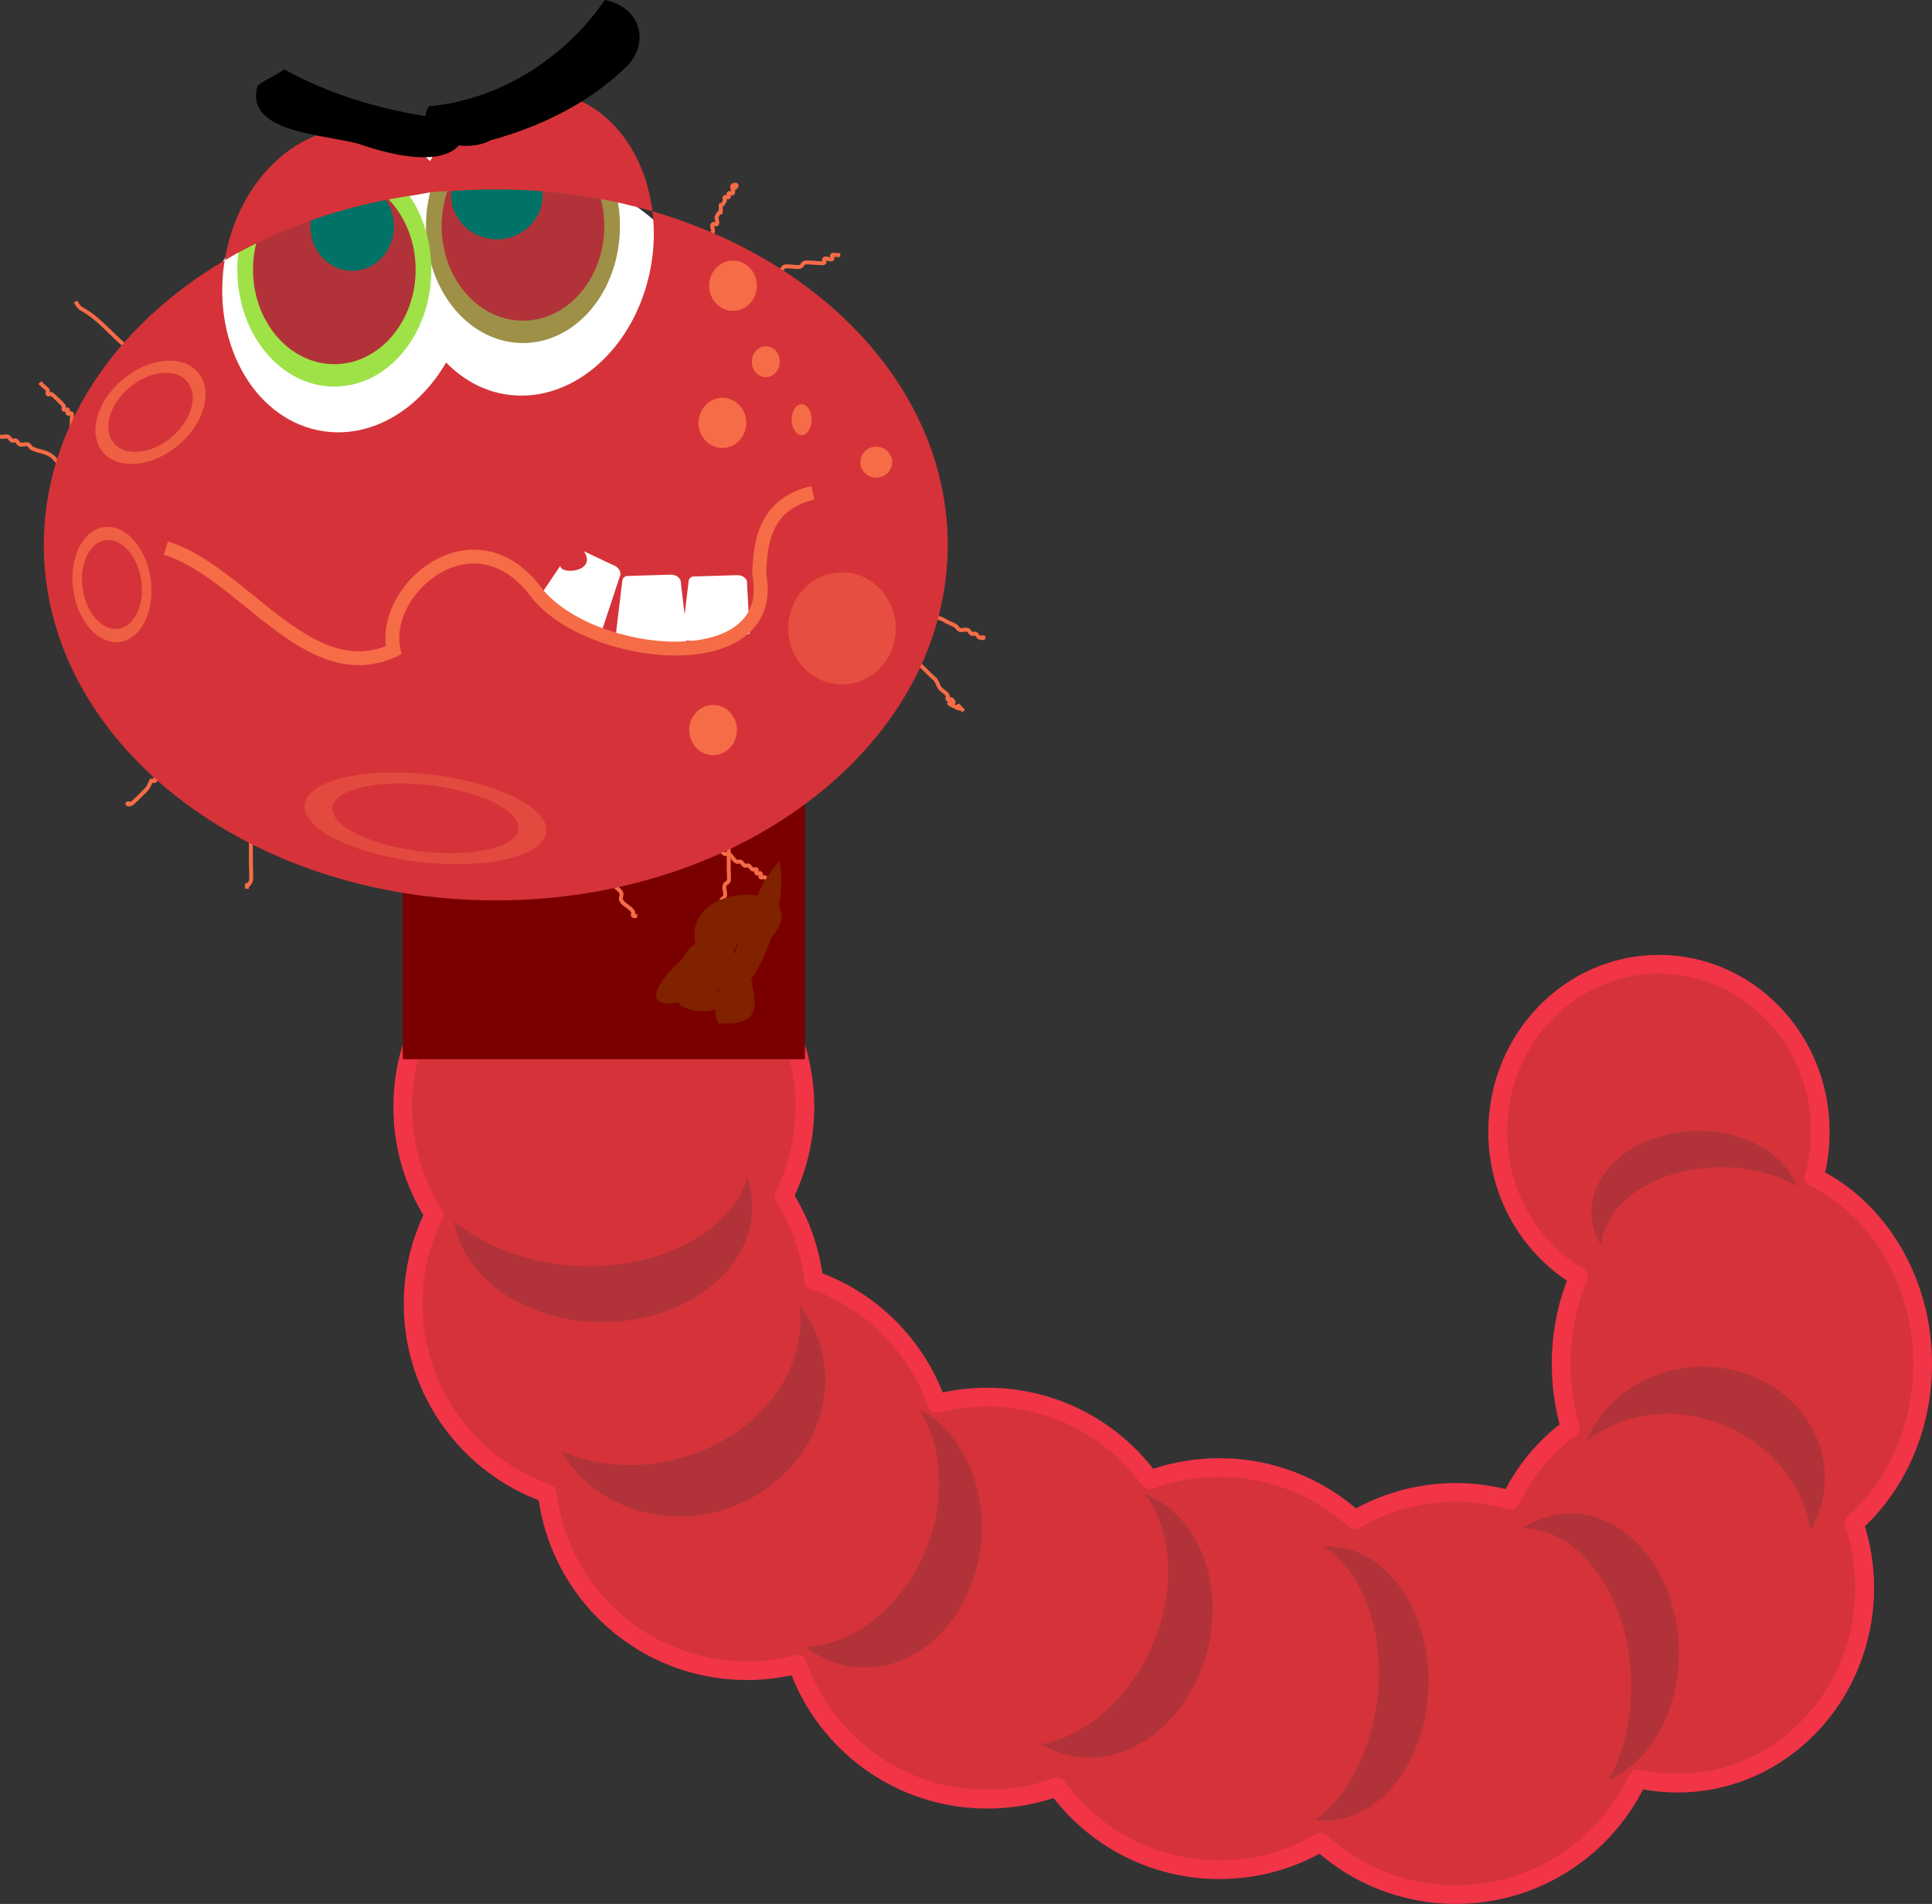 <?xml version="1.0" encoding="UTF-8" standalone="no"?>
<!-- Created with Inkscape (http://www.inkscape.org/) -->

<svg
   xmlns:dc="http://purl.org/dc/elements/1.1/"
   xmlns:cc="http://creativecommons.org/ns#"
   xmlns:rdf="http://www.w3.org/1999/02/22-rdf-syntax-ns#"
   xmlns:svg="http://www.w3.org/2000/svg"
   xmlns="http://www.w3.org/2000/svg"
   xmlns:sodipodi="http://sodipodi.sourceforge.net/DTD/sodipodi-0.dtd"
   xmlns:inkscape="http://www.inkscape.org/namespaces/inkscape"
   width="412.844"
   height="406.883"
   id="svg3177"
   version="1.1"
   inkscape:version="0.48.0 r9654"
   sodipodi:docname="virus9.svg">
  <rect width="100%" height="100%" fill="#333333" stroke="none"/>
  <defs
     id="defs3179" />
  <sodipodi:namedview
     id="base"
     pagecolor="#ffffff"
     bordercolor="#666666"
     borderopacity="1.0"
     inkscape:pageopacity="0.0"
     inkscape:pageshadow="2"
     inkscape:zoom="1"
     inkscape:cx="-6"
     inkscape:cy="227.59933"
     inkscape:document-units="px"
     inkscape:current-layer="capa1"
     showgrid="false"
     fit-margin-top="0"
     fit-margin-left="0"
     fit-margin-right="0"
     fit-margin-bottom="0"
     inkscape:window-width="1920"
     inkscape:window-height="1005"
     inkscape:window-x="0"
     inkscape:window-y="24"
     inkscape:window-maximized="1" />
  <g
     inkscape:label="Capa 1"
     inkscape:groupmode="layer"
     id="capa1"
     transform="translate(-40.625,-49.024)">
    <path
       sodipodi:type="arc"
       style="fill:#ffffff;fill-opacity:1;stroke:none;stroke-width:2;stroke-linecap:round;stroke-linejoin:round;stroke-miterlimit:4;stroke-opacity:1;stroke-dasharray:none"
       id="path3026"
       sodipodi:cx="76.5"
       sodipodi:cy="87.382538"
       sodipodi:rx="54.5"
       sodipodi:ry="38.5"
       d="m 131,87.383 a 54.5,38.5 0 1 1 -109,0 54.5,38.5 0 1 1 109,0 z"
       transform="translate(61.625,33.024)" />
    <path
       sodipodi:type="arc"
       style="fill:#b13339;fill-opacity:1;stroke:#9e9047;stroke-width:3.657;stroke-miterlimit:4;stroke-opacity:1;stroke-dasharray:none"
       id="path4191-0"
       sodipodi:cx="-68.660904"
       sodipodi:cy="113.70114"
       sodipodi:rx="20.819759"
       sodipodi:ry="17.27597"
       d="m -47.841,113.701 c 0,9.541 -9.321,17.276 -20.82,17.276 -11.498,0 -20.82,-7.735 -20.82,-17.276 0,-9.541 9.321,-17.276 20.82,-17.276 11.498,0 20.82,7.735 20.82,17.276 z"
       transform="matrix(0.915,0,0,1.308,215.2,-51.375)" />
    <path
       sodipodi:type="arc"
       style="fill:#b13339;fill-opacity:1;stroke:#9ee247;stroke-width:3.657;stroke-miterlimit:4;stroke-opacity:1;stroke-dasharray:none"
       id="path4191"
       sodipodi:cx="-68.660904"
       sodipodi:cy="113.70114"
       sodipodi:rx="20.819759"
       sodipodi:ry="17.27597"
       d="m -47.841,113.701 c 0,9.541 -9.321,17.276 -20.82,17.276 -11.498,0 -20.82,-7.735 -20.82,-17.276 0,-9.541 9.321,-17.276 20.82,-17.276 11.498,0 20.82,7.735 20.82,17.276 z"
       transform="matrix(0.915,0,0,1.308,174.89,-42.073)" />
    <path
       style="fill:#d53339;fill-opacity:1;stroke:#f23447;stroke-width:4;stroke-linejoin:round;stroke-miterlimit:4;stroke-opacity:1;stroke-dasharray:none"
       d="m 169.656,242.592 c -23.731,0 -42.969,19.238 -42.969,42.969 0,8.473 2.454,16.375 6.688,23.031 -2.851,5.746 -4.469,12.213 -4.469,19.062 0,18.714 11.96,34.636 28.656,40.531 2.519,21.33 20.649,37.875 42.656,37.875 3.732,0 7.36,-0.481 10.812,-1.375 5.843,16.792 21.78,28.844 40.562,28.844 5.226,0 10.243,-0.917 14.875,-2.625 7.813,10.724 20.467,17.688 34.75,17.688 7.885,0 15.273,-2.137 21.625,-5.844 7.631,6.935 17.751,11.156 28.875,11.156 17.215,0 32.049,-10.132 38.906,-24.75 2.737,0.618 5.586,0.938 8.5,0.938 22.073,0 39.969,-18.698 39.969,-41.75 0,-4.822 -0.809,-9.441 -2.25,-13.75 8.92,-7.969 14.625,-20.275 14.625,-34.094 0,-17.829 -9.525,-33.156 -23.156,-39.875 0.841,-3.096 1.281,-6.343 1.281,-9.719 0,-19.773 -15.429,-35.812 -34.469,-35.812 -19.039,0 -34.469,16.039 -34.469,35.812 0,13.269 6.955,24.816 17.281,31 -2.376,5.643 -3.719,11.934 -3.719,18.594 0,4.782 0.703,9.384 1.969,13.688 -5.382,3.948 -9.801,9.227 -12.781,15.406 -3.716,-1.048 -7.637,-1.625 -11.688,-1.625 -7.879,0 -15.245,2.142 -21.594,5.844 -7.631,-6.935 -17.782,-11.156 -28.906,-11.156 -5.226,0 -10.242,0.916 -14.875,2.625 -7.813,-10.721 -20.468,-17.688 -34.75,-17.688 -3.732,0 -7.329,0.481 -10.781,1.375 -4.281,-12.307 -14,-22.038 -26.281,-26.375 -0.771,-6.542 -3.006,-12.632 -6.375,-17.938 2.851,-5.746 4.469,-12.244 4.469,-19.094 0,-23.731 -19.238,-42.969 -42.969,-42.969 z"
       id="path4024-7"
       inkscape:connector-curvature="0" />
    <rect
       style="fill:#7a0000;fill-opacity:1;stroke:none"
       id="rect3254"
       width="85.937"
       height="62.016"
       x="126.69"
       y="213.37"
       rx="1.7763568e-15" />
    <path
       sodipodi:type="arc"
       style="fill:#007266;fill-opacity:1;stroke:none"
       id="path5262"
       sodipodi:cx="-546"
       sodipodi:cy="143.36218"
       sodipodi:rx="12"
       sodipodi:ry="12"
       d="m -534,143.362 c 0,6.627 -5.373,12 -12,12 -6.627,0 -12,-5.373 -12,-12 0,-6.627 5.373,-12 12,-12 6.627,0 12,5.373 12,12 z"
       transform="matrix(0.815,0,0,0.791,591.793,-22.713)" />
    <path
       sodipodi:type="arc"
       style="fill:#007266;fill-opacity:1;stroke:none"
       id="path5260"
       sodipodi:cx="-523.5"
       sodipodi:cy="249.86218"
       sodipodi:rx="10.5"
       sodipodi:ry="11.5"
       d="m -513,249.862 c 0,6.351 -4.701,11.5 -10.5,11.5 -5.799,0 -10.5,-5.149 -10.5,-11.5 0,-6.351 4.701,-11.5 10.5,-11.5 5.799,0 10.5,5.149 10.5,11.5 z"
       transform="matrix(0.851,0,0,0.826,561.374,-108.983)" />
    <path
       style="fill:none;stroke:#f66c47;stroke-width:0.838px;stroke-linecap:butt;stroke-linejoin:miter;stroke-opacity:1"
       d="m 191.237,228.226 c 2.914,-0.863 2.63,2.515 4.254,3.303 0.254,0.123 0.597,-0.123 0.851,0 0.718,0.348 0.984,1.303 1.702,1.652 0.254,0.123 0.597,-0.123 0.851,0 0.359,0.174 0.492,0.652 0.851,0.826 0.254,0.123 0.597,-0.123 0.851,0 0.359,0.174 0.492,0.652 0.851,0.826 0.254,0.123 0.65,-0.195 0.851,0 0.201,0.195 -0.201,0.631 0,0.826 0.201,0.195 0.65,-0.195 0.851,0 0.201,0.195 -0.201,0.631 0,0.826 0.201,0.195 0.597,-0.123 0.851,0 0.359,0.174 0.567,0.551 0.851,0.826"
       id="path5427"
       inkscape:connector-curvature="0" />
    <path
       style="fill:none;stroke:#f66c47;stroke-width:0.838px;stroke-linecap:butt;stroke-linejoin:miter;stroke-opacity:1"
       d="m 189.535,105.188 c 0.284,-1.101 -0.284,-3.578 0.851,-3.303 1.135,0.275 -1.678,4.106 -0.851,3.303 1.08,-1.048 1.019,-2.803 1.702,-4.129 0.179,-0.348 0.671,-0.478 0.851,-0.826 0.127,-0.246 -0.127,-0.58 0,-0.826 0.179,-0.348 0.671,-0.478 0.851,-0.826 0.254,-0.492 -0.401,-1.262 0,-1.652 0.201,-0.195 0.65,0.195 0.851,0 0.401,-0.389 -0.254,-1.159 0,-1.652 1.051,-2.041 0.851,0.285 0.851,-1.652 0,-1.937 -0.201,0.389 0.851,-1.652 0.127,-0.246 -0.201,-0.631 0,-0.826 0.201,-0.195 0.65,0.195 0.851,0 0.201,-0.195 -0.201,-0.631 0,-0.826 0.201,-0.195 0.65,0.195 0.851,0 0.401,-0.389 -0.401,-1.262 0,-1.652 0.201,-0.195 0.851,-0.275 0.851,0 0,0.389 -0.567,0.551 -0.851,0.826"
       id="path5407"
       inkscape:connector-curvature="0" />
    <path
       style="fill:none;stroke:#f66c47;stroke-width:0.838px;stroke-linecap:butt;stroke-linejoin:miter;stroke-opacity:1"
       d="m 201.448,108.491 c -0.754,-2.81 5.071,-1.222 5.956,-1.652 0.359,-0.174 0.492,-0.652 0.851,-0.826 0.535,-0.26 2.869,0.26 3.404,0 0.359,-0.174 0.492,-0.652 0.851,-0.826 0.588,-0.285 3.956,0.29 4.254,0 0.201,-0.195 -0.201,-0.631 0,-0.826 0.401,-0.389 1.301,0.389 1.702,0 0.201,-0.195 -0.201,-0.631 0,-0.826 0.201,-0.195 0.567,0 0.851,0 0.284,0 0.567,0 0.851,0"
       id="path5409"
       inkscape:connector-curvature="0" />
    <path
       style="fill:none;stroke:#f66c47;stroke-width:0.838px;stroke-linecap:butt;stroke-linejoin:miter;stroke-opacity:1"
       d="m 235.483,180.332 c 1.745,2.137 4.011,0.354 5.956,0.826 0.615,0.149 1.135,0.551 1.702,0.826 0.567,0.275 1.174,0.484 1.702,0.826 0.334,0.216 0.47,0.703 0.851,0.826 0.538,0.174 1.164,-0.174 1.702,0 0.381,0.123 0.492,0.652 0.851,0.826 0.254,0.123 0.597,-0.123 0.851,0 0.359,0.174 0.492,0.652 0.851,0.826 0.254,0.123 0.851,-0.275 0.851,0 0,0.275 -0.567,0 -0.851,0"
       id="path5411"
       inkscape:connector-curvature="0" />
    <path
       style="fill:none;stroke:#f66c47;stroke-width:0.838px;stroke-linecap:butt;stroke-linejoin:miter;stroke-opacity:1"
       d="m 232.93,186.938 c 2.269,2.202 4.538,4.404 6.807,6.606 0.284,0.275 0.628,0.502 0.851,0.826 0.352,0.512 0.499,1.139 0.851,1.652 0.445,0.648 1.343,0.955 1.702,1.652 0.127,0.246 -0.201,0.631 0,0.826 0.201,0.195 0.65,-0.195 0.851,0 1.761,1.709 -2.69,-0.067 0.851,1.652 2.504,1.215 -1.12,-1.913 1.702,0.826"
       id="path5413"
       inkscape:connector-curvature="0" />
    <path
       style="fill:none;stroke:#f66c47;stroke-width:0.838px;stroke-linecap:butt;stroke-linejoin:miter;stroke-opacity:1"
       d="m 58.498,149.779 c -1.135,-0.275 -2.269,-0.55 -3.404,-0.826 -0.284,-0.275 -0.492,-0.652 -0.851,-0.826 -0.254,-0.123 -0.615,0.153 -0.851,0 -0.667,-0.432 -1.06,-1.184 -1.702,-1.652 -1.487,-1.082 -2.538,-0.819 -4.254,-1.652 -0.359,-0.174 -0.47,-0.703 -0.851,-0.826 -0.538,-0.174 -1.164,0.174 -1.702,0 -0.381,-0.123 -0.492,-0.652 -0.851,-0.826 -0.254,-0.123 -0.597,0.123 -0.851,0 -0.359,-0.174 -0.492,-0.652 -0.851,-0.826 -0.254,-0.123 -0.567,0 -0.851,0 -0.284,0 -0.567,0 -0.851,0"
       id="path5415"
       inkscape:connector-curvature="0" />
    <path
       style="fill:#000000;fill-opacity:0;stroke:#f66c47;stroke-width:0.838px;stroke-linecap:butt;stroke-linejoin:miter;stroke-opacity:1"
       d="m 70.411,125.006 c -4.727,-2.553 -7.595,-7.356 -12.296,-9.944 -0.612,-0.348 -1.058,-0.984 -1.318,-1.616"
       id="path5417"
       inkscape:connector-curvature="0" />
    <path
       style="fill:none;stroke:#f66c47;stroke-width:0.838px;stroke-linecap:butt;stroke-linejoin:miter;stroke-opacity:1"
       d="m 57.647,146.476 c 0,-8.23 0.802,-0.92 -0.851,-4.129 -0.254,-0.492 0.401,-1.262 0,-1.652 -0.201,-0.195 -0.65,0.195 -0.851,0 -0.205,-0.199 0.205,-3.104 0,-3.303 -0.201,-0.195 -0.65,0.195 -0.851,0 -0.201,-0.195 0.201,-0.631 0,-0.826 -0.201,-0.195 -0.65,0.195 -0.851,0 -0.201,-0.195 0.127,-0.58 0,-0.826 -0.113,-0.219 -2.327,-2.368 -2.553,-2.477 -0.254,-0.123 -0.65,0.195 -0.851,0 -0.201,-0.195 0.127,-0.58 0,-0.826 -0.179,-0.348 -0.567,-0.55 -0.851,-0.826 -0.284,-0.275 -0.567,-0.55 -0.851,-0.826"
       id="path5419"
       inkscape:connector-curvature="0" />
    <path
       style="fill:none;stroke:#f66c47;stroke-width:0.838px;stroke-linecap:butt;stroke-linejoin:miter;stroke-opacity:1"
       d="m 74.665,210.885 c 0,1.101 1.135,3.303 0,3.303 -1.135,0 0.802,-4.082 0,-3.303 -1.023,0.992 -0.613,2.744 -0.851,4.129 -0.047,0.272 0.201,0.631 0,0.826 -0.201,0.195 -0.567,0 -0.851,0 -0.284,0.551 -0.499,1.139 -0.851,1.652 -0.236,0.343 -3.099,3.155 -3.404,3.303 -0.254,0.123 -0.851,0.275 -0.851,0 0,-0.275 0.567,0 0.851,0"
       id="path5421"
       inkscape:connector-curvature="0" />
    <path
       style="fill:none;stroke:#f66c47;stroke-width:0.838px;stroke-linecap:butt;stroke-linejoin:miter;stroke-opacity:1"
       d="m 93.385,220.794 c 0.284,1.101 0.622,2.19 0.851,3.303 0.189,0.918 0,2.338 0,3.303 0,1.927 0,3.854 0,5.78 0,0.476 0.155,3.828 0,4.129 -1.051,2.041 -0.851,-0.285 -0.851,1.652"
       id="path5423"
       inkscape:connector-curvature="0" />
    <path
       style="fill:none;stroke:#f66c47;stroke-width:0.838px;stroke-linecap:butt;stroke-linejoin:miter;stroke-opacity:1"
       d="m 169.114,234.832 c -1.058,1.212 3.625,3.732 4.254,4.955 0.254,0.492 -0.254,1.159 0,1.652 0.511,0.991 2.042,1.486 2.553,2.477 0.127,0.246 -0.201,0.631 0,0.826 0.201,0.195 0.567,0 0.851,0"
       id="path5425"
       inkscape:connector-curvature="0" />
    <path
       style="fill:none;stroke:#f66c47;stroke-width:0.838px;stroke-linecap:butt;stroke-linejoin:miter;stroke-opacity:1"
       d="m 198.044,224.097 c -0.567,1.376 -1.219,2.723 -1.702,4.129 -0.179,0.522 0,1.101 0,1.652 0,1.652 0,3.303 0,4.955 0,0.372 0.129,2.226 0,2.477 -0.179,0.348 -0.671,0.478 -0.851,0.826 -0.34,0.661 0.34,1.817 0,2.477 -0.179,0.348 -0.567,0.551 -0.851,0.826"
       id="path5429"
       inkscape:connector-curvature="0" />
    <path
       style="fill:#d53339;fill-opacity:1;stroke:none"
       d="m 155.739,68.555 c -9.248,-0.085 -17.946,5.786 -23.24,14.915 1.794,1.851 3.344,4.002 4.627,6.4 3.11,-0.238 6.251,-0.361 9.44,-0.361 11.768,0 23.049,1.639 33.477,4.671 -1.622,-13.297 -10.079,-23.861 -21.618,-25.418 -0.902,-0.122 -1.792,-0.198 -2.686,-0.206 z m 24.304,25.624 c 0.406,3.331 0.406,6.825 -0.106,10.399 -2.556,17.843 -16.336,30.745 -30.765,28.798 -5.125,-0.691 -9.633,-3.193 -13.215,-6.89 -5.806,10.012 -15.696,16.115 -25.926,14.735 -14.429,-1.947 -24.067,-18.001 -21.512,-35.843 0.035,-0.244 0.094,-0.48 0.133,-0.723 -23.474,13.859 -38.662,35.957 -38.662,60.822 0,41.957 43.239,75.97 96.576,75.97 53.337,0 96.576,-34.013 96.576,-75.97 0,-32.7 -26.259,-60.591 -63.099,-71.299 z M 88.652,104.656 c 11.748,-6.936 25.568,-11.795 40.603,-13.935 0.847,-2.594 1.946,-5.012 3.244,-7.251 -3.582,-3.696 -8.091,-6.173 -13.215,-6.864 -14.232,-1.92 -27.81,10.587 -30.632,28.05 z M 129.255,90.722 c 4.831,-0.928 4.98,-0.76 7.871,-0.852 2.578,-3.727 -3.43,-15.399 -7.871,0.852 z"
       id="path5116"
       inkscape:connector-curvature="0"
       sodipodi:nodetypes="sccscsscsscsscsssccccscccc" />
    <path
       sodipodi:type="arc"
       style="fill:#f66c47;fill-opacity:0.479;stroke:none"
       id="path5264"
       sodipodi:cx="-373.5"
       sodipodi:cy="362.86218"
       sodipodi:rx="13.5"
       sodipodi:ry="14.5"
       d="m -360,362.862 c 0,8.008 -6.044,14.5 -13.5,14.5 -7.456,0 -13.5,-6.492 -13.5,-14.5 0,-8.008 6.044,-14.5 13.5,-14.5 7.456,0 13.5,6.492 13.5,14.5 z"
       transform="matrix(0.851,0,0,0.826,538.4,-116.415)" />
    <path
       transform="matrix(0.378,0,0,0.37,336.176,5.137)"
       sodipodi:type="arc"
       style="fill:#f66c47;fill-opacity:1;stroke:none"
       id="path5264-4"
       sodipodi:cx="-373.5"
       sodipodi:cy="362.86218"
       sodipodi:rx="13.5"
       sodipodi:ry="14.5"
       d="m -360,362.862 c 0,8.008 -6.044,14.5 -13.5,14.5 -7.456,0 -13.5,-6.492 -13.5,-14.5 0,-8.008 6.044,-14.5 13.5,-14.5 7.456,0 13.5,6.492 13.5,14.5 z" />
    <path
       transform="matrix(0.158,0,0,0.228,270.937,55.973)"
       sodipodi:type="arc"
       style="fill:#f66c47;fill-opacity:1;stroke:none"
       id="path5264-4-6"
       sodipodi:cx="-373.5"
       sodipodi:cy="362.86218"
       sodipodi:rx="13.5"
       sodipodi:ry="14.5"
       d="m -360,362.862 c 0,8.008 -6.044,14.5 -13.5,14.5 -7.456,0 -13.5,-6.492 -13.5,-14.5 0,-8.008 6.044,-14.5 13.5,-14.5 7.456,0 13.5,6.492 13.5,14.5 z" />
    <path
       transform="matrix(0.221,0,0,0.228,286.82,43.586)"
       sodipodi:type="arc"
       style="fill:#f66c47;fill-opacity:1;stroke:none"
       id="path5264-4-0"
       sodipodi:cx="-373.5"
       sodipodi:cy="362.86218"
       sodipodi:rx="13.5"
       sodipodi:ry="14.5"
       d="m -360,362.862 c 0,8.008 -6.044,14.5 -13.5,14.5 -7.456,0 -13.5,-6.492 -13.5,-14.5 0,-8.008 6.044,-14.5 13.5,-14.5 7.456,0 13.5,6.492 13.5,14.5 z" />
    <path
       transform="matrix(0.378,0,0,0.37,338.441,-24.178)"
       sodipodi:type="arc"
       style="fill:#f66c47;fill-opacity:1;stroke:none"
       id="path5264-4-1"
       sodipodi:cx="-373.5"
       sodipodi:cy="362.86218"
       sodipodi:rx="13.5"
       sodipodi:ry="14.5"
       d="m -360,362.862 c 0,8.008 -6.044,14.5 -13.5,14.5 -7.456,0 -13.5,-6.492 -13.5,-14.5 0,-8.008 6.044,-14.5 13.5,-14.5 7.456,0 13.5,6.492 13.5,14.5 z" />
    <path
       transform="matrix(0.252,0,0,0.228,321.99,65.056)"
       sodipodi:type="arc"
       style="fill:#f66c47;fill-opacity:1;stroke:none"
       id="path5264-4-61"
       sodipodi:cx="-373.5"
       sodipodi:cy="362.86218"
       sodipodi:rx="13.5"
       sodipodi:ry="14.5"
       d="m -360,362.862 c 0,8.008 -6.044,14.5 -13.5,14.5 -7.456,0 -13.5,-6.492 -13.5,-14.5 0,-8.008 6.044,-14.5 13.5,-14.5 7.456,0 13.5,6.492 13.5,14.5 z" />
    <path
       transform="matrix(0.378,0,0,0.37,334.186,70.785)"
       sodipodi:type="arc"
       style="fill:#f66c47;fill-opacity:1;stroke:none"
       id="path5264-4-8"
       sodipodi:cx="-373.5"
       sodipodi:cy="362.86218"
       sodipodi:rx="13.5"
       sodipodi:ry="14.5"
       d="m -360,362.862 c 0,8.008 -6.044,14.5 -13.5,14.5 -7.456,0 -13.5,-6.492 -13.5,-14.5 0,-8.008 6.044,-14.5 13.5,-14.5 7.456,0 13.5,6.492 13.5,14.5 z" />
    <path
       transform="matrix(0.398,0.447,-0.614,0.528,444.239,112.505)"
       sodipodi:type="arc"
       style="fill:none;stroke:#f66c47;stroke-width:3.746;stroke-miterlimit:4;stroke-opacity:0.779;stroke-dasharray:none"
       id="path5264-4-81"
       sodipodi:cx="-373.5"
       sodipodi:cy="362.86218"
       sodipodi:rx="13.5"
       sodipodi:ry="14.5"
       d="m -360,362.862 c 0,8.008 -6.044,14.5 -13.5,14.5 -7.456,0 -13.5,-6.492 -13.5,-14.5 0,-8.008 6.044,-14.5 13.5,-14.5 7.456,0 13.5,6.492 13.5,14.5 z" />
    <path
       transform="matrix(0.507,-0.225,0.198,0.723,182.066,-172.451)"
       sodipodi:type="arc"
       style="fill:none;stroke:#f66c47;stroke-width:3.746;stroke-miterlimit:4;stroke-opacity:0.779;stroke-dasharray:none"
       id="path5264-4-81-1"
       sodipodi:cx="-373.5"
       sodipodi:cy="362.86218"
       sodipodi:rx="13.5"
       sodipodi:ry="14.5"
       d="m -360,362.862 c 0,8.008 -6.044,14.5 -13.5,14.5 -7.456,0 -13.5,-6.492 -13.5,-14.5 0,-8.008 6.044,-14.5 13.5,-14.5 7.456,0 13.5,6.492 13.5,14.5 z"
       inkscape:transform-center-x="-17.868666" />
    <path
       transform="matrix(-0.507,0.537,-1.505,-0.322,488.286,541.313)"
       sodipodi:type="arc"
       style="fill:none;stroke:#f66c47;stroke-width:3.746;stroke-miterlimit:4;stroke-opacity:0.411;stroke-dasharray:none"
       id="path5264-4-81-13"
       sodipodi:cx="-373.5"
       sodipodi:cy="362.86218"
       sodipodi:rx="13.5"
       sodipodi:ry="14.5"
       d="m -360,362.862 c 0,8.008 -6.044,14.5 -13.5,14.5 -7.456,0 -13.5,-6.492 -13.5,-14.5 0,-8.008 6.044,-14.5 13.5,-14.5 7.456,0 13.5,6.492 13.5,14.5 z" />
    <path
       style="fill:#000000;fill-opacity:1;stroke:none"
       d="m 101.333,63.817 c 11.922,6.668 25.559,9.919 39.173,11.168 -0.219,11.465 -16.022,7.321 -23.152,4.803 -7.091,-2.058 -24.735,-2.314 -21.675,-12.458 1.733,-1.401 3.939,-2.087 5.655,-3.513 z"
       id="path5362"
       inkscape:connector-curvature="0" />
    <path
       style="fill:#000000;fill-opacity:1;stroke:none"
       d="m 169.847,49.024 c -8.385,12.306 -22.318,21.349 -37.61,22.719 -3.977,7.39 7.929,10.284 13.159,7.275 10.448,-2.823 20.643,-7.744 28.439,-15.134 5.988,-5.193 3.919,-13.347 -3.988,-14.861 z"
       id="path5380"
       inkscape:connector-curvature="0" />
    <path
       style="fill:#ffffff;fill-opacity:1;stroke:none"
       d="m 172.102,185.615 c 0,0 4.815,0.801 7.381,0.855 2.567,0.053 7.381,-0.31 7.381,-0.31 l 0.9,-0.388 -0.193,0.03 -1.52,-12.765 c -0.374,-0.813 -1.198,-1.288 -2.392,-1.195 l -9.21,0.281 c -0.507,0.203 -0.822,0.556 -0.847,1.057 z"
       id="rect5016-3"
       inkscape:connector-curvature="0"
       sodipodi:nodetypes="cscccccccc" />
    <path
       style="fill:#ffffff;fill-opacity:1;stroke:none"
       d="m 155.16,177.653 c 0,0 4.045,2.658 6.359,3.735 2.315,1.076 6.854,2.674 6.854,2.674 l 0.985,0.007 -0.188,-0.05 4.044,-12.235 c 0.005,-0.891 -0.543,-1.653 -1.67,-2.046 l -6.139,-2.902 c 2.914,4.404 -4.995,5.129 -5.049,3.1 z"
       id="rect5016-3-7"
       inkscape:connector-curvature="0"
       sodipodi:nodetypes="cscccccccc" />
    <path
       style="fill:#ffffff;fill-opacity:1;stroke:none"
       d="m 186.276,185.721 c 0,0 4.815,0.801 7.381,0.855 2.567,0.053 6.469,-1.902 6.469,-1.902 l 0.9,-0.388 -0.193,0.03 -0.608,-11.173 c -0.374,-0.813 -1.198,-1.288 -2.392,-1.195 l -9.21,0.281 c -0.507,0.203 -0.822,0.556 -0.847,1.057 z"
       id="rect5016-3-8"
       inkscape:connector-curvature="0"
       sodipodi:nodetypes="cscccccccc" />
    <path
       style="fill:none;stroke:#f66c47;stroke-width:2.957;stroke-linecap:butt;stroke-linejoin:miter;stroke-miterlimit:4;stroke-opacity:1;stroke-dasharray:none"
       d="m 76.073,166.163 c 16.542,5.021 30.44,30.204 48.668,21.845 -2.883,-13.228 17.349,-30.245 30.615,-12.214 11.773,14.599 51.852,18.354 47.507,-4.154 0.221,-6.362 0.945,-14.82 11.464,-17.31"
       id="path5444"
       inkscape:connector-curvature="0" />
    <path
       style="fill:#b13339;fill-opacity:1;stroke:none"
       d="m 211.409,327.909 c 2.164,14.828 -10.058,29.594 -27.881,33.346 -8.267,1.74 -16.327,0.814 -22.933,-2.136 5.857,10.335 18.611,16.067 31.82,13.287 16.23,-3.417 27.015,-18.389 24.098,-33.427 -0.81,-4.177 -2.604,-7.913 -5.105,-11.069 z"
       id="path4095"
       inkscape:connector-curvature="0" />
    <path
       style="fill:#b13339;fill-opacity:1;stroke:none"
       d="m 200.329,300.679 c -3.903,12.912 -21.93,21.115 -40.988,18.436 -8.839,-1.243 -16.391,-4.615 -21.688,-9.183 1.557,10.407 11.77,19.257 25.895,21.243 17.353,2.44 34.052,-6.399 37.3,-19.727 0.902,-3.703 0.657,-7.36 -0.519,-10.768 z"
       id="path4095-8"
       inkscape:connector-curvature="0" />
    <path
       style="fill:#b13339;fill-opacity:1;stroke:none"
       d="m 285.354,368.316 c 8.077,11.107 5.971,29.975 -4.954,42.762 -5.067,5.93 -11.166,9.54 -17.133,10.683 8.7,5.381 20.235,3.203 28.332,-6.273 9.948,-11.643 10.949,-29.902 2.247,-40.775 -2.417,-3.02 -5.334,-5.14 -8.493,-6.397 z"
       id="path4095-2"
       inkscape:connector-curvature="0" />
    <path
       style="fill:#b13339;fill-opacity:1;stroke:none"
       d="m 237.061,350.187 c 7.59,12.221 4.714,30.912 -6.699,42.337 -5.293,5.299 -11.519,8.13 -17.511,8.499 8.447,6.546 20.03,5.865 28.488,-2.603 10.392,-10.403 12.142,-28.626 3.92,-40.693 -2.284,-3.352 -5.103,-5.864 -8.198,-7.54 z"
       id="path4095-3"
       inkscape:connector-curvature="0" />
    <path
       style="fill:#b13339;fill-opacity:1;stroke:none"
       d="m 366.072,375.554 c 12.254,0.337 22.5,14.472 23.1,32.191 0.278,8.218 -1.566,15.805 -4.845,21.665 9.133,-3.939 15.493,-15.248 15.048,-28.381 -0.546,-16.135 -11.154,-28.925 -23.68,-28.574 -3.48,0.098 -6.737,1.212 -9.623,3.098 z"
       id="path4095-0"
       inkscape:connector-curvature="0" />
    <path
       style="fill:#b13339;fill-opacity:1;stroke:none"
       d="m 379.583,357.146 c 10.498,-8.801 27.652,-7.802 38.87,2.446 5.203,4.753 8.241,10.685 9.031,16.63 5.29,-9.088 3.794,-20.583 -4.521,-28.178 -10.215,-9.332 -26.861,-9.253 -37.17,0.163 -2.864,2.616 -4.926,5.681 -6.21,8.94 z"
       id="path4095-7"
       inkscape:connector-curvature="0" />
    <path
       style="fill:#b13339;fill-opacity:1;stroke:none"
       d="m 382.771,315.183 c 0.633,-9.185 11.796,-16.595 25.415,-16.7 6.316,-0.049 12.083,1.482 16.481,4.056 -2.744,-6.928 -11.23,-11.918 -21.324,-11.84 -12.401,0.096 -22.543,7.804 -22.656,17.206 -0.031,2.612 0.724,5.077 2.084,7.278 z"
       id="path4095-77"
       inkscape:connector-curvature="0" />
    <path
       style="fill:#b13339;fill-opacity:1;stroke:none"
       d="m 323.476,379.572 c 10.533,6.713 14.821,24.886 9.563,41.264 -2.439,7.596 -6.515,13.51 -11.274,17.109 9.217,1.204 18.429,-5.724 22.326,-17.863 4.788,-14.914 -0.253,-32.057 -11.247,-38.288 -3.054,-1.731 -6.246,-2.424 -9.368,-2.223 z"
       id="path4095-6"
       inkscape:connector-curvature="0" />
    <path
       style="fill:#802100;fill-opacity:1;stroke:none"
       d="m 207.204,233.092 c 2.458,12.428 -7.67,38.35 -21.37,30.674 -1.635,-8.353 18.711,-18.621 9.488,-4.756 -12.427,15.527 -13.714,-11.489 -0.913,-9.35 -3.347,5.505 -7.578,6.982 1.036,8.961 -5.327,9.871 -17.869,2.607 -4.608,-2.567 10.481,-6.039 8.414,14.072 4.973,0.766 5.003,-10.908 2.177,-6.651 -6.095,-4.257 -6.048,-16.928 29.439,-15.488 14.039,-1.462 -8.692,3.023 6.312,17.642 -9.629,16.626 -2.706,-5.678 5.243,-9.113 -4.214,-6.58 -3.727,-3.775 7.72,-1.056 -2.226,1.614 -20.194,5.573 11.488,-23.267 3.628,-5.906 -7.399,0.633 14.327,-16.61 4.64,-2.363 -7.353,16.959 5.944,-3.954 5.293,-10.948 1.304,-3.808 3.108,-7.546 5.956,-10.453 z"
       id="path4230"
       inkscape:connector-curvature="0" />
  </g>
</svg>
